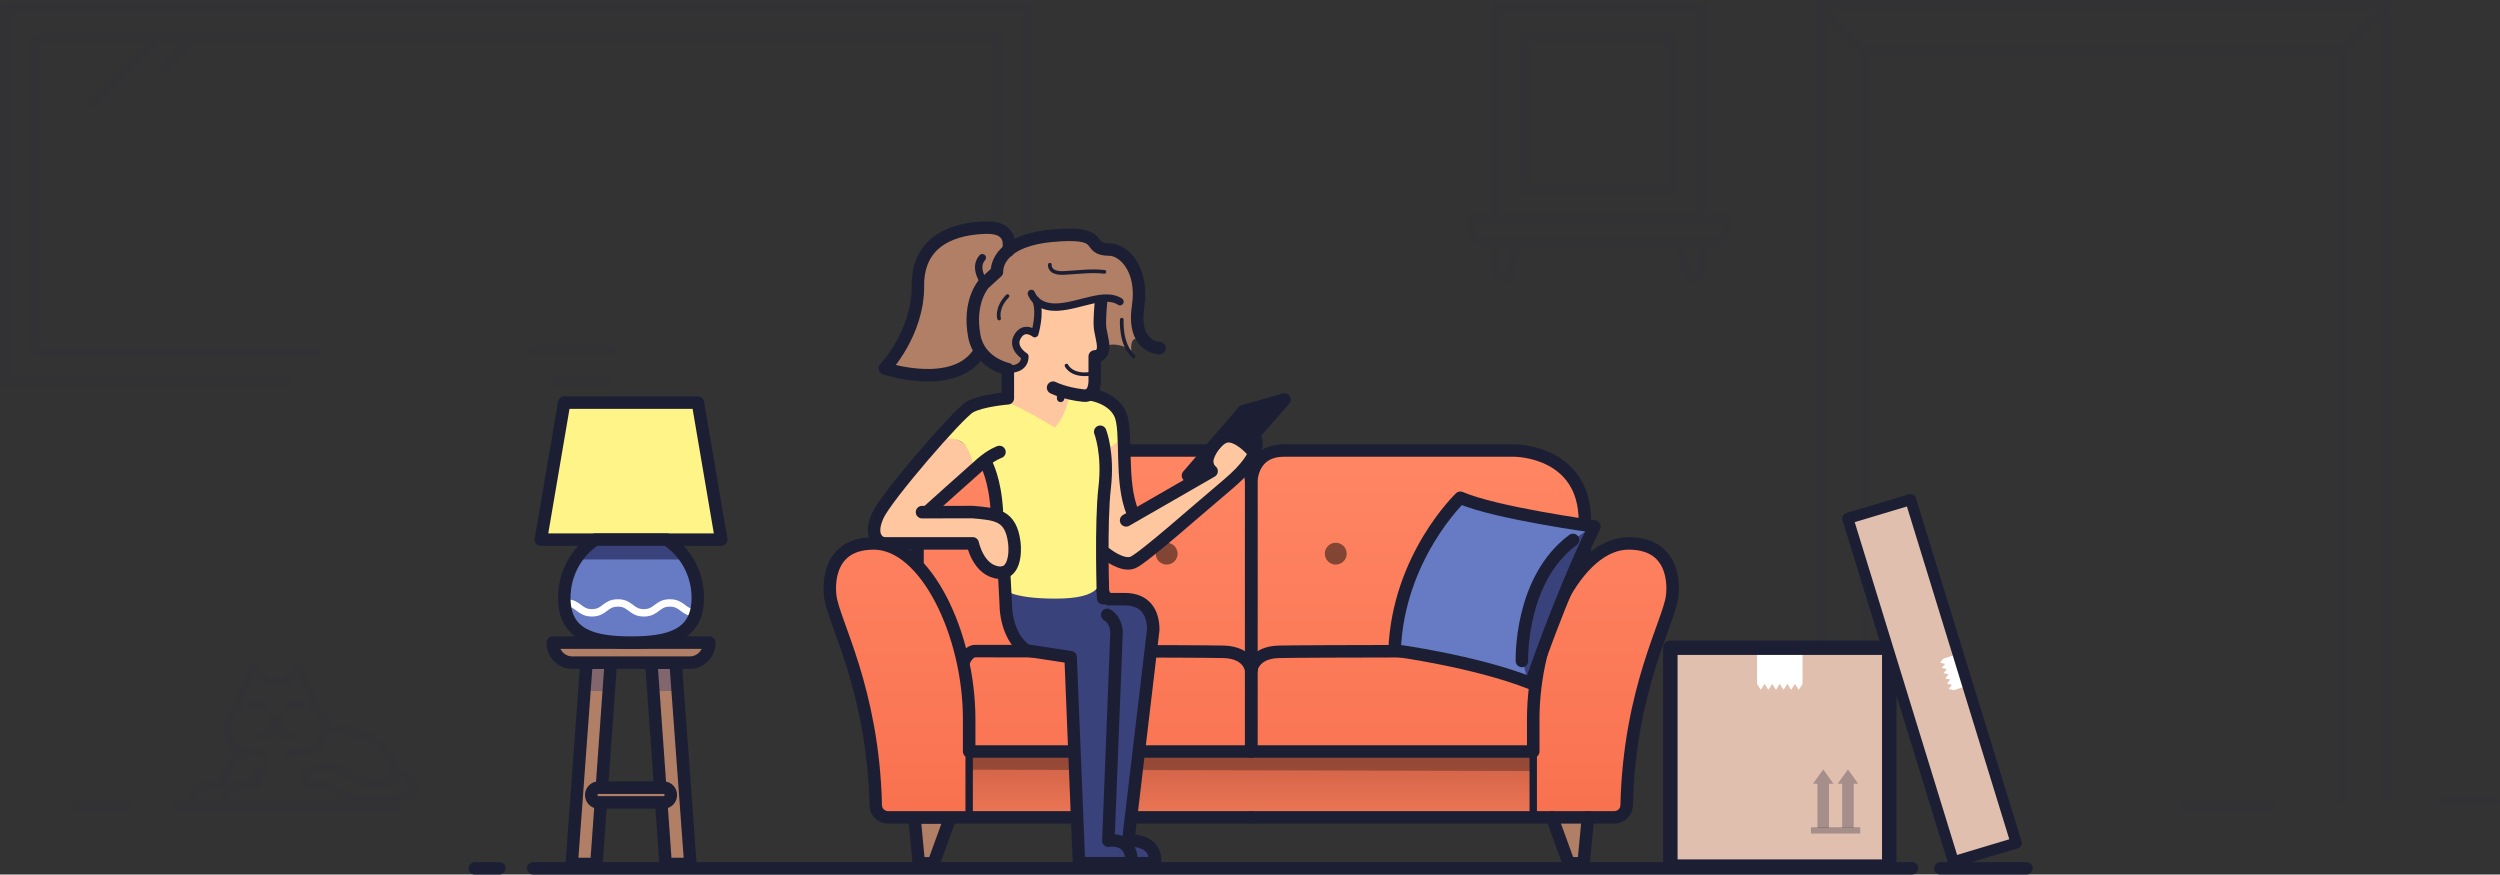 <svg fill="none" height="177" viewBox="0 0 506 177" width="506" xmlns="http://www.w3.org/2000/svg" xmlns:xlink="http://www.w3.org/1999/xlink"><rect x="0" y="0" width="506" height="177" fill="#333333" stroke="none"/><linearGradient id="a"><stop offset="0" stop-color="#ff8563"/><stop offset=".986" stop-color="#f97250"/></linearGradient><linearGradient id="b" gradientUnits="userSpaceOnUse" x1="255.943" x2="255.943" xlink:href="#a" y1="94.484" y2="164.12"/><linearGradient id="c" gradientUnits="userSpaceOnUse" x1="170.693" x2="170.693" xlink:href="#a" y1="94.484" y2="164.12"/><linearGradient id="d" gradientUnits="userSpaceOnUse" x1="303.25" x2="303.25" y1="164.869" y2="153.187"><stop offset=".021" stop-color="#eb7554"/><stop offset=".972" stop-color="#d06247"/></linearGradient><g opacity=".06"><g stroke="#1f2857" stroke-linecap="round" stroke-linejoin="round" stroke-width="1.874"><path clip-rule="evenodd" d="m345.643 49.28h-44.276c-2.113 0-3.844-1.73-3.844-3.844v-1.022h51.964v1.022c0 2.114-1.73 3.844-3.844 3.844z" fill-rule="evenodd"/><path clip-rule="evenodd" d="m302.438 44.416h42.135v-42.791h-42.135z" fill-rule="evenodd"/><path clip-rule="evenodd" d="m308.52 38.401h29.972v-30.756h-29.972z" fill-rule="evenodd"/><path clip-rule="evenodd" d="m342.839 56.264c.824 0 1.506-.638 1.561-1.459l.373-5.524h-4.658l1.164 5.524c.055.821.738 1.459 1.56 1.459z" fill-rule="evenodd"/><path clip-rule="evenodd" d="m304.171 56.264c.824 0 1.506-.638 1.561-1.459l1.164-5.524h-4.659l.373 5.524c.055.821.737 1.459 1.561 1.459z" fill-rule="evenodd"/><path d="m112.472 77.027h9.998"/><path d="m208.087 71.011v-69.386h-207.087v75.635h57.177"/><path d="m202.006 67.26v-59.62h-194.925v63.6h57.88"/><path d="m107.536 70.781h16.246"/><path d="m32.037 7.641-13.309 13.309"/><path d="m39.034 7.641-6.031 6.031"/><path d="m55.865 137.96c-1.036 0-1.909.273-1.909.273l-2.547-3.092-1.871 3.801c-1.145 1.603-1.528 4.473-1.528 4.473s-2.479.852-1.963 4.855c.527 4.091 5.618 4.091 5.618 4.091h1.515"/><path d="m55.865 137.96c1.037 0 1.909.273 1.909.273l2.547-3.092 1.871 3.801c1.145 1.603 1.528 4.473 1.528 4.473s2.499.854 1.963 4.855c-.547 4.091-5.618 4.091-5.618 4.091h-1.514"/></g><path clip-rule="evenodd" d="m52.87 142.945c0 .382-.309.691-.691.691-.382 0-.692-.309-.692-.691s.309-.691.692-.691c.382 0 .691.309.691.691z" fill="#1f2857" fill-rule="evenodd"/><path d="m55.189 145.637h1.343" stroke="#1f2857" stroke-linecap="round" stroke-linejoin="round" stroke-width="1.874"/><path d="m55.865 145.637s-.005 3.232-3.032 3.232" stroke="#1f2857" stroke-linecap="round" stroke-linejoin="round" stroke-width="1.874"/><path d="m55.865 145.637s.005 3.232 3.032 3.232" stroke="#1f2857" stroke-linecap="round" stroke-linejoin="round" stroke-width="1.874"/><path d="m49.62 152.168s-3.635 1.392-4.706 6.814" stroke="#1f2857" stroke-linecap="round" stroke-linejoin="round" stroke-width="1.874"/><path d="m66.725 147.838s11.021-1.361 13.506 8.786" stroke="#1f2857" stroke-linecap="round" stroke-linejoin="round" stroke-width="1.874"/><path d="m58.284 142.946s1.209-1.224 2.529 0" stroke="#1f2857" stroke-linecap="round" stroke-linejoin="round" stroke-width="1.874"/><path d="m50.909 142.946s1.209-1.224 2.529 0" stroke="#1f2857" stroke-linecap="round" stroke-linejoin="round" stroke-width="1.874"/><path d="m80.231 156.622s3.316-.655 3.362 2.652c.035 2.492-5.006 2.894-8.214 2.894-7.453 0-6.326-3.438-11.352-3.132-3.143.192-3.025-2.523-1.022-3.315 1.976-.781 3.721-1.199 8.16 1.446 3.319 1.978 9.717 1.147 9.067-.545z" style="fill-rule:evenodd;clip-rule:evenodd;stroke:#1f2857;stroke-width:1.874;stroke-linecap:round;stroke-linejoin:round"/><path d="m44.914 158.98h-2.736s-3.437.061-3.437 3.189" stroke="#1f2857" stroke-linecap="round" stroke-linejoin="round" stroke-width="1.874"/><path d="m45.255 162.169c0-3.128 3.437-3.188 3.437-3.188h3.238c.007-1.581.507-2.626 1.25-3.407" stroke="#1f2857" stroke-linecap="round" stroke-linejoin="round" stroke-width="1.874"/><rect fill="#1f2857" height="2.254" rx="1.127" width="46.719" x="34.495" y="162.082"/><path clip-rule="evenodd" d="m14.501 163.209c0-.622.505-1.127 1.127-1.127h10.242c.622 0 1.127.505 1.127 1.127s-.505 1.127-1.127 1.127h-10.242c-.622 0-1.127-.505-1.127-1.127z" fill="#1f2857" fill-rule="evenodd"/><rect fill="#1f2857" height="2.254" rx="1.127" width="19.242" x="441.512" y="162.082"/><path d="m504.893 162.16h-10.675" stroke="#1f2857" stroke-linecap="round" stroke-linejoin="round" stroke-width="1.874"/><path d="m482.915 161.692v-160.692h-114.342v160.692" stroke="#1f2857" stroke-linecap="round" stroke-linejoin="round" stroke-width="1.874"/><path d="m377.32 161.691v-151.32h96.847v151.32" stroke="#1f2857" stroke-linecap="round" stroke-linejoin="round" stroke-width="1.874"/><path d="m474.167 10.373 8.748-8.748" stroke="#1f2857" stroke-linecap="round" stroke-linejoin="round" stroke-width="1.874"/><path d="m377.32 10.373-8.747-8.748" stroke="#1f2857" stroke-linecap="round" stroke-linejoin="round" stroke-width="1.874"/></g><path clip-rule="evenodd" d="m185.086 165.438.876 9.303h3.005l3.381-9.303" fill="#b17f65" fill-rule="evenodd"/><path d="m185.086 165.438h7.262l-3.381 9.303h-3.005z" style="fill-rule:evenodd;clip-rule:evenodd;stroke:#1c1f34;stroke-width:2.531;stroke-linecap:round;stroke-linejoin:round"/><path clip-rule="evenodd" d="m329.238 162.989s1.463-14.072 3.059-20.35c1.596-6.277 6.14-21.943 6.14-21.943s1.325-10.711-8.798-10.711c0 0-5.999-.237-8.811 4.974v-9.474s2.084-14.301-18.662-14.301-42.271 0-42.271 0-6.652.11-6.652 6.641v65.164l2.254 2.447h68.979s4.762.824 4.762-2.447z" fill="url(#b)" fill-rule="evenodd"/><path d="m329.238 162.989s1.463-14.072 3.059-20.35c1.596-6.277 6.14-21.943 6.14-21.943s1.325-10.711-8.798-10.711c0 0-5.999-.237-8.811 4.974v-9.474s2.084-14.301-18.662-14.301-42.271 0-42.271 0-6.652.11-6.652 6.641v65.164l2.254 2.447h68.979s4.762.824 4.762-2.447" stroke="#000" stroke-width=".625"/><path clip-rule="evenodd" d="m177.248 162.989s-1.462-14.072-3.058-20.35c-1.597-6.277-6.14-21.943-6.14-21.943s-1.326-10.711 8.797-10.711c0 0 6-.237 8.812 4.974v-9.474s-2.085-14.301 18.661-14.301h42.271s6.652.11 6.652 6.641v65.164l-2.254 2.447h-68.978s-4.763.824-4.763-2.447z" fill="url(#c)" fill-rule="evenodd"/><path d="m177.248 162.989s-1.462-14.072-3.058-20.35c-1.597-6.277-6.14-21.943-6.14-21.943s-1.326-10.711 8.797-10.711c0 0 6-.237 8.812 4.974v-9.474s-2.085-14.301 18.661-14.301h42.271s6.652.11 6.652 6.641v65.164l-2.254 2.447h-68.978s-4.763.824-4.763-2.447" stroke="#000" stroke-width=".625"/><path clip-rule="evenodd" d="m321.4 165.438-.875 9.303h-3.005l-3.382-9.303" fill="#b17f65" fill-rule="evenodd"/><path clip-rule="evenodd" d="m196.009 165.435h114.318v-13.333h-114.318z" fill="url(#d)" fill-rule="evenodd"/><path clip-rule="evenodd" d="m196.009 155.79 114.318.269v-3.688l-114.318-.269z" fill="#090a0a" fill-rule="evenodd" opacity=".3"/><path d="m253.243 165.436h73.496c1.361 0 2.469-1.088 2.5-2.447.538-23.529 8.618-37.196 9.198-42.293 0 0 1.717-10.712-8.798-10.712-10.514 0-19.312 18.424-19.312 35.562v6.557h-57.084v-19.839-34.44s-.214-6.641 6.652-6.641h46.685s14.204 0 14.204 14.301v8.927" stroke="#1c1f34" stroke-linecap="round" stroke-linejoin="round" stroke-width="2.531"/><path d="m253.243 135.638s.403-3.559 5.534-3.708c5.131-.148 50.37-.148 50.37-.148s1.267-.102 2.287 2.121" stroke="#1c1f34" stroke-linecap="round" stroke-linejoin="round" stroke-width="2.531"/><path d="m310.327 152.102v13.333" stroke="#1c1f34" stroke-linecap="round" stroke-linejoin="round" stroke-width="1.5"/><path d="m253.243 165.436h-73.495c-1.361 0-2.469-1.088-2.5-2.447-.538-23.529-8.618-37.196-9.198-42.293 0 0-1.717-10.712 8.797-10.712 10.515 0 19.312 18.424 19.312 35.562v6.557h57.084v-19.839-34.44s.215-6.641-6.652-6.641h-46.685s-14.203 0-14.203 14.301v8.927" stroke="#1c1f34" stroke-linecap="round" stroke-linejoin="round" stroke-width="2.531"/><path d="m253.243 135.638s-.403-3.559-5.534-3.708c-5.131-.148-50.37-.148-50.37-.148s-1.267-.102-2.286 2.121" stroke="#1c1f34" stroke-linecap="round" stroke-linejoin="round" stroke-width="2.531"/><path d="m196.159 152.102v13.333" stroke="#1c1f34" stroke-linecap="round" stroke-linejoin="round" stroke-width="1.5"/><path clip-rule="evenodd" d="m238.343 112.064c0-1.22-.99-2.209-2.212-2.209s-2.213.989-2.213 2.209.991 2.209 2.213 2.209 2.212-.989 2.212-2.209z" fill="#090a0a" fill-rule="evenodd" opacity=".5"/><path clip-rule="evenodd" d="m268.143 112.064c0-1.22.991-2.209 2.213-2.209s2.212.989 2.212 2.209-.99 2.209-2.212 2.209-2.213-.989-2.213-2.209z" fill="#090a0a" fill-rule="evenodd" opacity=".5"/><path clip-rule="evenodd" d="m298.453 112.064c0-1.22.991-2.209 2.213-2.209s2.212.989 2.212 2.209-.99 2.209-2.212 2.209-2.213-.989-2.213-2.209z" fill="#e1e1e1" fill-rule="evenodd"/><path clip-rule="evenodd" d="m208.033 112.064c0-1.22-.991-2.209-2.212-2.209-1.223 0-2.213.989-2.213 2.209s.99 2.209 2.213 2.209c1.221 0 2.212-.989 2.212-2.209z" fill="#090a0a" fill-rule="evenodd" opacity=".5"/><path d="m321.4 165.438-.875 9.303h-3.005l-3.382-9.303" stroke="#1c1f34" stroke-linecap="round" stroke-linejoin="round" stroke-width="2.531"/><path clip-rule="evenodd" d="m309.872 138.281s5.103-16.01 12.84-31.711c0 0-19.352-2.499-27.138-5.824 0 0-12.264 11.497-13.307 30.891 0 0 19.542 2.143 27.605 6.644z" fill="#677bc5" fill-rule="evenodd"/><path clip-rule="evenodd" d="m310.364 120.453c-3.454 8.76-2.3 14.591-.825 17.648.113.059.225.119.333.18 0 0 5.095-15.986 12.822-31.676-2.595 1.263-8.881 5.097-12.33 13.848z" fill="#3a427c" fill-rule="evenodd"/><path d="m282.267 131.637s16.168 2.143 27.605 6.644c0 0 5.753-17.152 12.84-31.711 0 0-20.029-2.73-27.138-5.824 0 0-12.587 11.982-13.307 30.891z" style="fill-rule:evenodd;clip-rule:evenodd;stroke:#1c1f34;stroke-width:2.531;stroke-linecap:round;stroke-linejoin:round"/><path d="m308.036 133.78s-.543-16.462 10.338-24.495" stroke="#1c1f34" stroke-linecap="round" stroke-linejoin="round" stroke-width="2.531"/><path clip-rule="evenodd" d="m141.249 81.488h-27.05l-4.729 27.736h36.508z" fill="#fff488" fill-rule="evenodd"/><path clip-rule="evenodd" d="m123.626 134.113h-4.919l-2.994 40.763h5.007z" fill="#b17f65" fill-rule="evenodd"/><path clip-rule="evenodd" d="m118.021 139.857h4.99l.616-5.744h-4.575z" fill="#3a427c" fill-rule="evenodd" opacity=".4"/><path d="m123.626 134.113h-4.919l-2.994 40.763h5.007z" style="fill-rule:evenodd;clip-rule:evenodd;stroke:#1c1f34;stroke-width:2.531;stroke-linecap:round;stroke-linejoin:round"/><path clip-rule="evenodd" d="m136.74 134.113h-4.919l2.906 40.763h5.008z" fill="#b17f65" fill-rule="evenodd"/><path clip-rule="evenodd" d="m136.395 134.113h-4.574l.615 5.744h4.99z" fill="#3a427c" fill-rule="evenodd" opacity=".4"/><path d="m136.74 134.113h-4.919l2.906 40.763h5.008z" style="fill-rule:evenodd;clip-rule:evenodd;stroke:#1c1f34;stroke-width:2.531;stroke-linecap:round;stroke-linejoin:round"/><path clip-rule="evenodd" d="m143.573 130.066h-31.699c0 2.227 1.766 4.049 3.924 4.049h23.851c2.158 0 3.924-1.822 3.924-4.049z" fill="#b17f65" fill-rule="evenodd"/><path d="m143.573 130.066h-31.699c0 2.227 1.766 4.049 3.924 4.049h23.851c2.158 0 3.924-1.822 3.924-4.049z" style="fill-rule:evenodd;clip-rule:evenodd;stroke:#1c1f34;stroke-width:2.531;stroke-linecap:round;stroke-linejoin:round"/><path d="m141.249 81.488h-27.05l-4.729 27.736h36.508z" style="fill-rule:evenodd;clip-rule:evenodd;stroke:#1c1f34;stroke-width:2.531;stroke-linecap:round;stroke-linejoin:round"/><path clip-rule="evenodd" d="m134.943 109.223h-14.439c-3.78 2.471-6.293 6.822-6.293 11.781 0 7.699 6.05 9.061 13.513 9.061s13.512-1.362 13.512-9.061c0-4.959-2.512-9.31-6.293-11.781z" fill="#677bc5" fill-rule="evenodd"/><path clip-rule="evenodd" d="m138.935 113.234c-1.048-1.605-2.406-2.975-3.992-4.011h-14.439c-1.585 1.036-2.944 2.406-3.992 4.011z" fill="#3a427c" fill-rule="evenodd"/><path d="m114.549 122.035c2.627 0 2.627 2 5.255 2s2.628-2 5.257-2c2.628 0 2.628 2 5.256 2 2.629 0 2.629-2 5.259-2 2.629 0 2.629 2 5.259 2" stroke="#fff" stroke-linecap="round" stroke-linejoin="round" stroke-width="1.5"/><path d="m134.943 109.223h-14.439c-3.78 2.471-6.293 6.822-6.293 11.781 0 7.699 6.05 9.061 13.513 9.061s13.512-1.362 13.512-9.061c0-4.959-2.512-9.31-6.293-11.781z" style="fill-rule:evenodd;clip-rule:evenodd;stroke:#1c1f34;stroke-width:2.531;stroke-linecap:round;stroke-linejoin:round"/><path clip-rule="evenodd" d="m134.33 159.422h-13.213c-.799 0-1.448.669-1.448 1.493 0 .826.649 1.494 1.448 1.494h13.213c.8 0 1.448-.668 1.448-1.494 0-.824-.648-1.493-1.448-1.493z" fill="#b17f65" fill-rule="evenodd"/><path d="m134.33 159.422h-13.213c-.799 0-1.448.669-1.448 1.493 0 .826.649 1.494 1.448 1.494h13.213c.8 0 1.448-.668 1.448-1.494 0-.824-.648-1.493-1.448-1.493z" style="fill-rule:evenodd;clip-rule:evenodd;stroke:#1c1f34;stroke-width:2.531;stroke-linecap:round;stroke-linejoin:round"/><path clip-rule="evenodd" d="m338.075 175.405h44.311v-44.311h-44.311z" fill="#e1bfaf" fill-rule="evenodd"/><path clip-rule="evenodd" d="m355.628 131.285v4.794 1.417.919l.763 1.203.767-1.203.765 1.203.765-1.203.768 1.203.766-1.203.765 1.203.765-1.203.768 1.203.77-1.203.771 1.203.772-1.203v-.919-1.755-4.456z" fill="#fff" fill-rule="evenodd"/><path d="m338.075 175.405h44.311v-44.311h-44.311z" style="fill-rule:evenodd;clip-rule:evenodd;stroke:#1c1f34;stroke-width:2.932;stroke-linecap:round;stroke-linejoin:round"/><path clip-rule="evenodd" d="m376.105 158.629-2.082-2.891-2.082 2.891h.913v8.915h2.338v-8.915z" fill="#1c1f34" fill-rule="evenodd" opacity=".3"/><path clip-rule="evenodd" d="m371.102 158.629-2.082-2.891-2.082 2.891h.913v8.915h2.338v-8.915z" fill="#1c1f34" fill-rule="evenodd" opacity=".3"/><path clip-rule="evenodd" d="m366.534 168.705h9.975v-1.275h-9.975z" fill="#1c1f34" fill-rule="evenodd" opacity=".3"/><path clip-rule="evenodd" d="m408.09 170.618-12.719 3.819-21.385-69.505 12.719-3.819z" fill="#e1bfaf" fill-rule="evenodd"/><path clip-rule="evenodd" d="m396.277 132.379-1.3.411-.994.318-.643.206-.671.798 1.018.261-.67.8 1.017.261-.669.801 1.018.261-.67.8 1.017.26-.669.802 1.018.264-.668.804 1.019.265.644-.206 1.232-.394 1.062-.335z" fill="#fff" fill-rule="evenodd"/><path d="m408.09 170.618-12.719 3.819-21.385-69.505 12.719-3.819z" style="fill-rule:evenodd;clip-rule:evenodd;stroke:#1c1f34;stroke-width:2.249;stroke-linecap:round;stroke-linejoin:round"/><path clip-rule="evenodd" d="m223.121 121.255c.008-.028.009-.044.009-.044s-.004.015-.009.044z" fill="#3a427c" fill-rule="evenodd"/><path clip-rule="evenodd" d="m232.586 170.728c-.443-.652-4.22-.652-4.22-.652l3.574-30.659 1.35-13.165c.005-.132-1.373-3.639-1.436-3.771.227.474-4.308-1.55-7.498-1.55 0 0-1.32-2.61-1.235-3.048-.073.246-.769 1.464-7.489 2.117-7.498.727-12.019-.602-12.019-.602v3.938c0 3.927 4.207 8.327 4.207 8.327l8.642.193c1.639 40.505 1.584 40.507 1.584 42.182 0 .675 1.316.857 4.87.857 3.437 0 3.415.092 4.327.092 3.186 0 4.828.648 5.978-.321 1.538-1.296.107-2.848-.635-3.938z" fill="#3a427c" fill-rule="evenodd"/><path d="m223.13 117.883v1.14c0 .95.474 1.818 1.226 2.246h3.241c4.158 0 5.818 2.632 5.818 6.196l-5.049 42.611" stroke="#1c1f34" stroke-linecap="round" stroke-linejoin="round" stroke-width="2.531"/><path d="m218.385 174.71h2.478 12.855s1-4.632-5.352-4.632" stroke="#1c1f34" stroke-linecap="round" stroke-linejoin="round" stroke-width="2.531"/><path clip-rule="evenodd" d="m186.784 110.23h10.092s1.831 5.303 4.884 5.293c3.053-.011 4.105-3.495 3.539-5.938-.567-2.444-1.189-5.415-5.663-5.733-4.475-.317-12.852-.259-12.852-.259l10.335-8.517s1.297-5.897-6.779-7.045l-9.414 11.057s-3.975 4.621-4.307 7.698c-.332 3.076.541 2.622.541 2.622z" fill="#ffc79f" fill-rule="evenodd"/><path clip-rule="evenodd" d="m223.844 89.961s2.294.342 3.365-3.036l1.568 17.668 3.441-2.252 12.992-6.978v-4.373l3.302-2.693 5.697 2.458-3.122 4.897-12.061 10.505-9.723 7.686-5.773-1.427.02-15.508z" fill="#ffc79f" fill-rule="evenodd"/><path clip-rule="evenodd" d="m204.248 74.618s3.057 1.825 3.139-2.492c0 0-2.323-1.683-1.423-4.093s3.462-.508 3.462-.508l.655-5.99s3.423 1.929 6.899.627c3.476-1.303 5.922-1.042 5.922-1.042v4.711s.862 2.029.862 4.568c0 2.539-1.924 2.254-1.924 2.254v5.017l-1.77 1.777-1.248.227-.129 3.787-2.83 5.767-7.163-4.949-4.146-1.716-1.233-1.182z" fill="#ffc79f" fill-rule="evenodd"/><path clip-rule="evenodd" d="m226.01 89.576c1.7-1.56 1.287-5.054 1.287-5.054s-1.969-2.708-3.519-3.638c-1.55-.93-7.402-.682-7.402-.682s-.389 3.505-2.853 6.341c0 0-3.461-2.131-6.955-3.913-3.493-1.782-4.115-1.537-7.825-.699-3.711.838-8.264 6.894-8.264 6.894s2.826-.575 4.513.932c1.687 1.506 2.127 5.319 2.127 5.319l1.747-1.894c2.226 3.195 2.894 10.669 2.894 10.669s3.645.271 3.539 5.733c-.106 5.461-2.381 5.938-2.381 5.938l.103 3.52s1.062 2.118 10.634 2.118c9.571 0 9.261-3.269 9.168-5.229-.093-1.959.676-13.199.676-13.199l.795-8.873-.888-3.214s.904.491 2.604-1.068z" fill="#fff488" fill-rule="evenodd"/><path clip-rule="evenodd" d="m251.742 83.188-4.49 4.841 4.814 1.53 6.993-7.926z" fill="#1c1f34" fill-rule="evenodd"/><path clip-rule="evenodd" d="m204.81 50.141s-.761-4.677-6.722-3.644c-5.962 1.033-10.153 1.215-11.685 7.085s-.492 10.639-3.377 15.189c-2.886 4.551-3.494 5.94-3.494 5.94s8.415 2.247 13.363.521c4.946-1.726 5.316-3.975 5.316-3.975.663.935 7.663 3.521 4.811 3.521 5.197 0 4.365-2.652 4.365-2.652s-2.595-1.18-2.009-2.636c.586-1.456 2.045-3.027 3.047-2.496 1.001.531 1.698-1.518 1.598-2.527-.1-1.009.058-2.306.058-2.306s4.951.925 6.899.001c1.947-.924 5.922-1.042 5.922-1.042l.062-.061s.167 10.601.786 9.34c.62-1.262 4.023-.518 5.237.577 0 0-.538-3.978 2.57-1.728 0 0-1.794-2.925-1.19-6.737.603-3.813-.156-10.43-3.983-11.917-3.826-1.487-3.188-.24-3.188-.24l-4.391-2.692s-7.161-1.058-13.995 2.48z" fill="#b17f65" fill-rule="evenodd"/><g stroke="#1c1f34" stroke-linecap="round" stroke-linejoin="round"><path d="m223.265 121.067s-.514-15.217.314-22.301c.827-7.084-.897-11.379-.897-11.379" stroke-width="2.531"/><path d="m202.291 91.484s-1.593.516-3.718 2.375c-2.353 2.059-10.88 9.726-10.88 9.726" stroke-width="2.531"/><path d="m178.732 109.984s-3.242-.74-1.082-5.591c1.682-3.777 16.297-20.709 18.674-22.033 2.377-1.324 7.66-1.746 7.66-1.746v-5.902s-5.761-1.18-6.781-6.681c-1.314-7.083 1.929-10.596 1.929-10.596l2.657-2.429s-.556-6.181 11.091-7.285c11.647-1.104 6.45 2.787 11.68 2.787 2.737 0 6.938 3.824 5.798 11.489-1.251 8.414 4.327 8.462 4.327 8.462" stroke-width="2.531"/><path d="m208.75 59.395s.896 3.011 5.379 2.755c4.484-.256 9.519-3.139 12.553-1.089" stroke-width="1.5"/><path d="m222.847 61.121s-.432 4.037-.15 5.574c.317 1.732.886 3.562.403 4.524-.483.961-1.526.921-1.526.921v4.545s.266 3.649-2.237 3.386c-3.864-.405-6.192-1.607-6.192-1.607" stroke-width="2.531"/><path d="m204.515 74.71s2.924.068 2.924-2.569c0 0-2.897-1.742-1.448-4.1 1.379-2.246 3.448-.513 3.448-.513s1.29-4.276.231-6.751" stroke-width="1.5"/><path d="m227.049 64.711s-.345 5.061 2.414 7.431" stroke-width=".75"/><path d="m220.543 79.809s4.484.526 6.139 3.921c1.656 3.395-.138 13.844 2.621 20.121" stroke-width="2.531"/><path d="m227.924 105.325 17.306-9.96s-.608-.181-.883-1.661c-.276-1.48 1.958-5.277 4.165-5.406 2.207-.128 4.722 2.681 4.722 2.681l.568-2.694s2.991 2.839-5.407 9.859c-5.255 4.392-16.953 14.805-19.092 15.701-2.138.897-5.449-1.794-5.449-1.794" stroke-width="2.531"/><path d="m199.635 93.859s1.757 3.178 2.125 9.5" stroke-width="2.531"/><path d="m204.054 50.747s1.504-4.806-4.418-4.678c-5.922.128-13.923 2.178-13.855 11.787.069 9.609-6.69 16.72-6.69 16.72s14.148 4.702 19.12-3.318" stroke-width="2.531"/><path d="m199.398 57.435s-2.512-3.101-.581-5.279" stroke-width="1.5"/><path d="m215.863 73.996s1.137 2.533 5.663 1.516" stroke-width=".75"/><path d="m212.487 53.582s-.255 1.8 2.778 1.665c3.034-.135 5.456-.54 8.265-.225" stroke-width=".75"/><path d="m202.219 64.469s-.678-2.069 1.695-4.543" stroke-width=".75"/><path d="m178.732 109.982h18.144s1.119 5.591 5.389 5.933c2.962.238 3.317-3.803 3.034-6.086-.702-5.672-3.746-5.763-8.446-6.184l-10.236.012" stroke-width="2.531"/><path d="m252.322 89.613 7.674-8.742-8.311 2.339-11.235 13.048 4.276-1.418" stroke-width="2.531"/><path d="m214.669 79.449v1.183" stroke-width="1.5"/><path d="m218.384 174.713-1.69-41.7-8.874-1.35c-3.07-1.922-4.27-6.194-4.27-9.728l-.319-6.099" stroke-width="2.531"/></g><path clip-rule="evenodd" d="m244.06 92.562.245 2.667-2.743.66z" fill="#1c1f34" fill-rule="evenodd"/><path d="m229.058 174.524c0-5.294-4.727-4.36-4.727-4.36l1.657-42.074s.086-2.451-1.883-3.649" stroke="#1c1f34" stroke-linecap="round" stroke-linejoin="round" stroke-width="2.531"/><path clip-rule="evenodd" d="m388.245 175.75c0-.691-.559-1.25-1.25-1.25h-279.081c-.69 0-1.25.559-1.25 1.25 0 .69.56 1.249 1.25 1.249h279.081c.691 0 1.25-.559 1.25-1.249z" fill="#1c1f34" fill-rule="evenodd"/><rect fill="#1c1f34" height="2.499" rx="1.25" transform="matrix(-1 0 0 1 102.339 174.5)" width="7.498"/><rect fill="#1c1f34" height="2.499" rx="1.25" transform="matrix(-1 0 0 1 411.429 174.5)" width="19.994"/></svg>